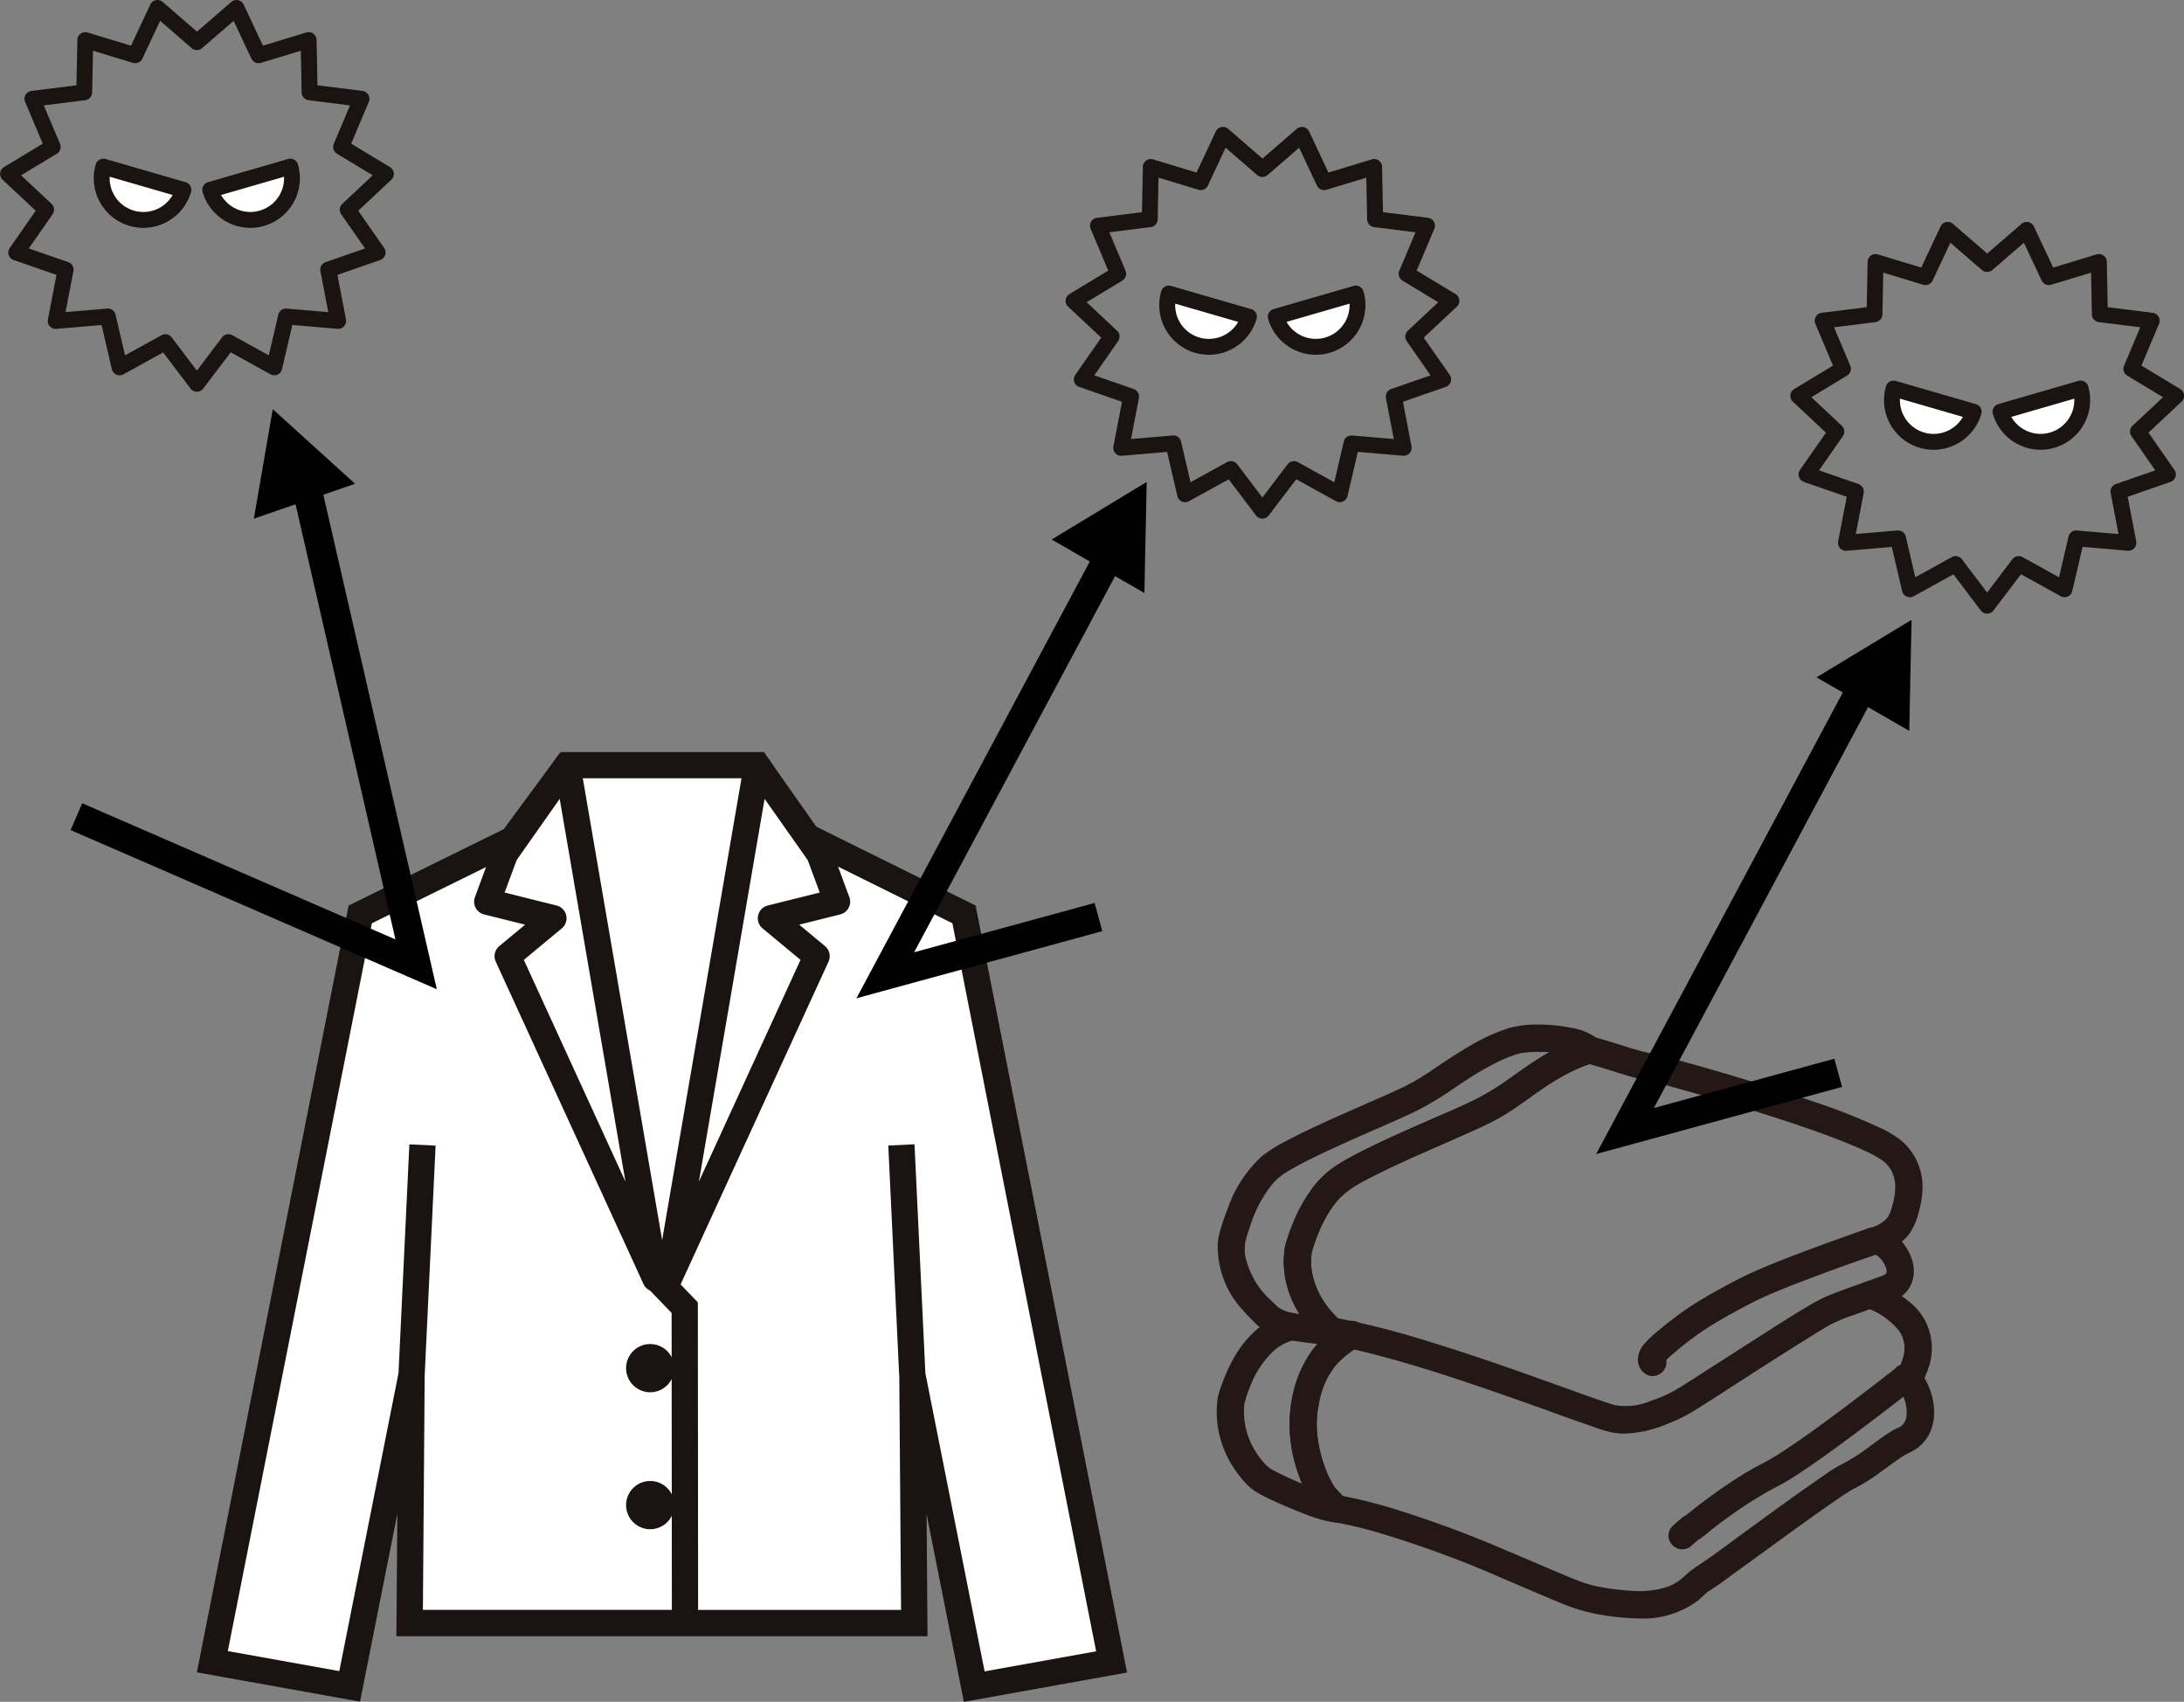 <svg xmlns="http://www.w3.org/2000/svg" width="224.379" height="174.815" viewBox="0 0 224.379 174.815">
  <rect x="0" y="0" width="224.379" height="174.815" fill="#808080" stroke="none"/>
  <g id="icon21" transform="translate(-227.848 -7678.964)">
    <g id="グループ_270" data-name="グループ 270" transform="translate(-470.872 7692.354)">
      <path id="パス_453" data-name="パス 453" d="M813.689,157.986,798.526,81.2l-16.383-8.111-4.876-7.218H757.756L752.135,73.5,736.5,81.2,721.3,157.962l14.109,2.53,6.358-32-.194,25.491H793.42l-.192-25.44,6.351,31.971Z" transform="translate(-0.768 -0.652)" fill="#fff"/>
      <path id="パス_454" data-name="パス 454" d="M784.35,156.535a2.476,2.476,0,1,1,2.477,2.475A2.477,2.477,0,0,1,784.35,156.535Z" transform="translate(-21.306 -29.382)" fill="#1a1311"/>
      <path id="パス_455" data-name="パス 455" d="M784.35,177.4a2.476,2.476,0,1,1,2.477,2.476A2.476,2.476,0,0,1,784.35,177.4Z" transform="translate(-21.306 -36.18)" fill="#1a1311"/>
      <path id="パス_456" data-name="パス 456" d="M814.51,158.419,799.081,80.283l-.129-.652-16.66-8.247-5.078-7.516H756.306l-5.83,7.916-15.942,7.846L718.946,158.4l16.763,3.006,3.836-19.307-.1,12.589H794.01l-.094-12.539,3.83,19.282Zm-20.719-30.748-1.117-23.514-2.694.127,1.123,23.651h.008l.182,24.05H770.442l-.027-31.592-3.32-3.45-1.943,1.87,2.568,2.667.026,30.5H742.168l.183-24.089,1.121-23.6-2.694-.128-1.117,23.509-6.081,30.6-11.455-2.055,14.8-74.766,15.336-7.548,5.411-7.348h18.113l4.675,6.92,16.106,7.974,14.769,74.791L799.876,158.3Z" fill="#1a1311"/>
      <g id="グループ_268" data-name="グループ 268" transform="translate(747.431 63.878)">
        <path id="パス_457" data-name="パス 457" d="M771.413,65.883l9.058,52.721L765.294,85.493l4.7-3.9-6.8-1.7,1.813-4.91Z" transform="translate(-761.846 -64.534)" fill="#fff"/>
        <path id="パス_458" data-name="パス 458" d="M779.819,119.3a1.349,1.349,0,0,1-1.226-.787L763.416,85.4a1.349,1.349,0,0,1,.365-1.6l2.649-2.2-4.215-1.053a1.35,1.35,0,0,1-.938-1.776l1.814-4.91a1.312,1.312,0,0,1,.162-.309l6.405-9.1A1.348,1.348,0,0,1,772.09,65l9.058,52.721a1.35,1.35,0,0,1-1.329,1.577ZM766.3,85.218,776.741,108l-6.756-39.323-4.424,6.288L764.328,78.3l5.339,1.334a1.349,1.349,0,0,1,.534,2.346Z" transform="translate(-761.194 -63.883)" fill="#1a1311"/>
      </g>
      <g id="グループ_269" data-name="グループ 269" transform="translate(766.09 63.878)">
        <path id="パス_459" data-name="パス 459" d="M799.927,65.883,790.869,118.6l15.177-33.111-4.7-3.9,6.8-1.7-1.813-4.91Z" transform="translate(-789.521 -64.534)" fill="#fff"/>
        <path id="パス_460" data-name="パス 460" d="M790.217,119.3a1.35,1.35,0,0,1-1.329-1.577L797.947,65a1.348,1.348,0,0,1,2.431-.547l6.405,9.1a1.338,1.338,0,0,1,.162.309l1.813,4.91a1.348,1.348,0,0,1-.938,1.776l-4.214,1.053,2.648,2.2a1.348,1.348,0,0,1,.365,1.6l-15.177,33.111A1.348,1.348,0,0,1,790.217,119.3Zm9.834-50.623L793.3,108l10.442-22.782-3.9-3.238a1.349,1.349,0,0,1,.534-2.346l5.339-1.334-1.232-3.335Z" transform="translate(-788.869 -63.883)" fill="#1a1311"/>
      </g>
    </g>
    <g id="グループ_277" data-name="グループ 277" transform="translate(-599.385 4254.532)">
      <g id="グループ_271" data-name="グループ 271" transform="translate(952.241 3559.298)">
        <path id="パス_461" data-name="パス 461" d="M964.464,3708.1a9.031,9.031,0,0,0-1.642.653,7.265,7.265,0,0,0-1.317.954,10.076,10.076,0,0,0-1.9,2.389,17.025,17.025,0,0,0-1.568,3.74c-.042.14,0,.033.047-.054.073-.136-.042.062-.056.1a.625.625,0,0,0-.037.165c-.013.1-.026.2-.036.3q-.032.313-.043.627a9.312,9.312,0,0,0,.194,2.2,9.735,9.735,0,0,0,1.523,3.517,10.524,10.524,0,0,0,1.007,1.251,3.956,3.956,0,0,0,.74.65,16.939,16.939,0,0,0,2.058,1.051c.963.441,1.941.853,2.932,1.226a12.8,12.8,0,0,0,2.38.728,3.028,3.028,0,0,0,.46.049.433.433,0,0,0,.3-.731c-.2-.184-.391-.378-.579-.575q-.253-.266-.5-.542c-.066-.075-.13-.15-.195-.226s.059.083,0,0l-.05-.069A8.078,8.078,0,0,1,967.4,3724a14.48,14.48,0,0,1-1.157-5.412,13.837,13.837,0,0,1,.107-1.685c0-.042.011-.085.016-.127-.021.182.008-.053.016-.106q.041-.263.094-.524a11.116,11.116,0,0,1,1.077-3.065,7.713,7.713,0,0,1,1.341-1.841,7.821,7.821,0,0,1,2.213-1.469.433.433,0,0,0,.154-.586.437.437,0,0,0-.586-.154,8.784,8.784,0,0,0-2.161,1.387,8.215,8.215,0,0,0-1.411,1.729,11.458,11.458,0,0,0-1.38,3.438,14.219,14.219,0,0,0,.653,8.145,10.763,10.763,0,0,0,.989,2.086,9.159,9.159,0,0,0,1.536,1.71l.3-.731c-.065,0-.129-.01-.194-.012s.1.019-.011,0l-.136-.024c-.194-.037-.386-.086-.576-.139-.483-.135-.957-.3-1.427-.47-1.095-.4-2.109-.828-3.162-1.315-.436-.2-.869-.41-1.293-.634-.16-.085-.319-.171-.474-.264-.057-.034-.114-.069-.169-.105l-.066-.045c-.066-.044-.049-.052,0,.007-.136-.152-.3-.283-.443-.432q-.293-.309-.557-.643a9.643,9.643,0,0,1-1-1.574,8.682,8.682,0,0,1-.851-5.093l-.125.3a2.1,2.1,0,0,0,.294-.789q.108-.343.231-.681.075-.205.155-.408.043-.109.088-.218l.043-.1-.006.015.03-.07a10.651,10.651,0,0,1,2.588-3.81,6.082,6.082,0,0,1,1.129-.8,7.73,7.73,0,0,1,1.415-.555c.522-.17.3-1-.228-.826Z" transform="translate(-956.938 -3707.112)" fill="#231815"/>
        <path id="パス_462" data-name="パス 462" d="M964.514,3723.931H964.5a3.857,3.857,0,0,1-.61-.062,13.141,13.141,0,0,1-2.5-.751l-.068-.025c-.963-.362-1.971-.783-2.995-1.252l-.116-.053a16.742,16.742,0,0,1-2.059-1.061,4.853,4.853,0,0,1-.925-.8,11.549,11.549,0,0,1-1.1-1.366,10.749,10.749,0,0,1-1.674-3.871,10.278,10.278,0,0,1-.213-2.432c.008-.229.024-.463.047-.694.011-.11.025-.22.039-.33a1.667,1.667,0,0,1,.061-.294c.005-.022.012-.044.019-.067a17.79,17.79,0,0,1,1.661-3.951,11.038,11.038,0,0,1,2.085-2.618,8.215,8.215,0,0,1,1.494-1.081,9.72,9.72,0,0,1,1.788-.72l.026-.008h0a1.357,1.357,0,0,1,1.725.886,1.4,1.4,0,0,1-.9,1.789l-.12.039a6.2,6.2,0,0,0-1.126.443,5.111,5.111,0,0,0-.953.675,9.552,9.552,0,0,0-2.343,3.471l-.059.14c-.028.069-.056.137-.083.205q-.075.192-.146.385c-.077.212-.151.428-.218.642-.013.042-.025.092-.037.144a3.829,3.829,0,0,1-.123.426,7.686,7.686,0,0,0,.783,4.274,8.636,8.636,0,0,0,.9,1.41c.16.2.329.4.5.578.05.053.105.1.16.153s.13.12.2.189c.036.023.072.045.108.066.152.091.31.176.431.24.356.188.741.377,1.247.612.55.254,1.071.484,1.584.7-.081-.2-.155-.393-.225-.579a15.116,15.116,0,0,1-.689-8.705,12.364,12.364,0,0,1,1.5-3.729,9.169,9.169,0,0,1,1.58-1.933,9.8,9.8,0,0,1,2.391-1.544,1.4,1.4,0,0,1,1.978,1.661,1.351,1.351,0,0,1-.693.825,6.9,6.9,0,0,0-1.951,1.282,6.718,6.718,0,0,0-1.172,1.615,10.087,10.087,0,0,0-.981,2.8c-.033.164-.062.325-.086.479l-.012.088c0,.021-.006.042-.009.062l-.005.043a12.988,12.988,0,0,0-.1,1.568,13.53,13.53,0,0,0,1.082,5.045,7.322,7.322,0,0,0,.692,1.329l.017.023c.052.061.1.123.158.184.155.176.313.348.469.512s.345.358.532.529a1.366,1.366,0,0,1,.342,1.52A1.393,1.393,0,0,1,964.514,3723.931Z" transform="translate(-952.241 -3702.422)" fill="#231815"/>
      </g>
      <g id="グループ_272" data-name="グループ 272" transform="translate(959.718 3556.048)">
        <path id="パス_463" data-name="パス 463" d="M1006.782,3693.252a10.115,10.115,0,0,0-4.409,4.979,13.116,13.116,0,0,0-.619,7.034,16.515,16.515,0,0,0,1.087,3.483,6.957,6.957,0,0,0,1.219,2.031q.4.429.811.851a1.34,1.34,0,0,0,.262.245,2.989,2.989,0,0,0,.852.183c1.162.228,2.313.511,3.454.828a112.34,112.34,0,0,1,13.607,4.983c1.767.747,3.526,1.516,5.3,2.247a18.613,18.613,0,0,0,3.634,1.2c3.188.6,7.136,1.068,9.875-1.09.29-.228.556-.481.827-.731.054-.05.109-.1.164-.148.039-.033.226-.177.1-.089.093-.067.189-.125.286-.185.821-.507,1.6-1.1,2.378-1.667,2.776-2,5.531-4.032,8.319-6.017,1.1-.784,2.2-1.572,3.34-2.3a8.305,8.305,0,0,1,.895-.528,16.927,16.927,0,0,0,2.471-1.545c.854-.609,1.686-1.258,2.577-1.812.323-.2.674-.334,1-.525a3.088,3.088,0,0,0,1.012-.964c1-1.513.59-3.752-.33-5.2a2.606,2.606,0,0,0-.76-.865c-.438-.257-.965.274-.573.666a.678.678,0,0,0,.908-.059,2.961,2.961,0,0,0,.728-1.3,5.112,5.112,0,0,0-1.591-5.948,11.919,11.919,0,0,0-3.2-1.835c-.5-.22-.937.518-.433.74a8.636,8.636,0,0,1,4.065,2.873,4.209,4.209,0,0,1,.438,3.628,4.422,4.422,0,0,1-.409,1,1.058,1.058,0,0,1-.113.159c-.054.06-.056.044-.047.052-.011-.01.067,0,.039-.008a.339.339,0,0,1,.339.387l-.125.3,0,0-.3.125c-.085.007-.107-.043-.176-.046a.339.339,0,0,1,.039.025c0-.007-.052-.047.014.019.026.026.052.051.077.078a2.736,2.736,0,0,1,.292.372,4.615,4.615,0,0,1,.473.922,4.94,4.94,0,0,1,.33,2.283,2.442,2.442,0,0,1-.976,1.769c-.289.2-.624.31-.927.485-.325.187-.635.4-.942.613a33.449,33.449,0,0,1-4.352,2.89,15.93,15.93,0,0,0-1.983,1.261c-2.41,1.651-4.766,3.381-7.129,5.1-1.864,1.355-3.7,2.768-5.625,4.038a9.5,9.5,0,0,0-1.21.956c-.125.115-.251.227-.382.334l-.1.079c-.081.065.01-.006-.04.031-.081.061-.163.12-.246.177a5.94,5.94,0,0,1-1.146.6,10.324,10.324,0,0,1-4.146.519,24.383,24.383,0,0,1-3.332-.4,11.839,11.839,0,0,1-1.687-.409c-1.152-.391-2.273-.878-3.392-1.352-1.646-.7-3.287-1.406-4.936-2.1a113.065,113.065,0,0,0-11.942-4.385c-1-.291-2-.558-3.016-.789q-.717-.164-1.44-.3a1.447,1.447,0,0,0-.333-.062c-.235.019.077-.07.01.068,0,0-.026-.026-.031-.031-.088-.1-.186-.191-.278-.287q-.361-.376-.718-.756c-.065-.07-.134-.137-.193-.212.074.094-.049-.081-.062-.1q-.082-.126-.158-.255a12.569,12.569,0,0,1-1.072-2.426,14.683,14.683,0,0,1-.716-3.245,11.024,11.024,0,0,1,.2-3.236,9.221,9.221,0,0,1,2.144-4.69,12,12,0,0,1,2.46-1.958c.468-.29.038-1.032-.433-.74Z" transform="translate(-1000.557 -3688.146)" fill="#231815"/>
        <path id="パス_464" data-name="パス 464" d="M1031.78,3718.1a25.449,25.449,0,0,1-4.679-.52,19.53,19.53,0,0,1-3.824-1.252c-1.133-.467-2.276-.956-3.382-1.429q-.962-.412-1.926-.821a110.039,110.039,0,0,0-13.488-4.941c-1.217-.338-2.323-.6-3.381-.811-.058-.011-.122-.018-.188-.026a2.475,2.475,0,0,1-.961-.267,1.811,1.811,0,0,1-.44-.372l-.037-.04q-.414-.428-.822-.863a7.845,7.845,0,0,1-1.4-2.307,17.513,17.513,0,0,1-1.15-3.688,14.081,14.081,0,0,1,.663-7.556,10.947,10.947,0,0,1,4.807-5.466h0a1.349,1.349,0,0,1,1.363-.053,1.443,1.443,0,0,1,.755,1.225,1.373,1.373,0,0,1-.661,1.219,11,11,0,0,0-2.263,1.8,8.166,8.166,0,0,0-1.9,4.216,9.974,9.974,0,0,0-.184,2.955,13.745,13.745,0,0,0,.67,3.029,11.576,11.576,0,0,0,.987,2.239c.044.073.088.147.135.219l.006.009c.015.022.03.044.043.066l.043.045.058.062c.234.251.471.5.708.746h0l.074.019.043.011c.468.089.964.193,1.469.308.981.224,1.985.487,3.073.8a115.363,115.363,0,0,1,12.045,4.421c1.039.435,2.091.884,3.109,1.318q.915.391,1.832.78l.316.134c.983.418,2,.85,3.009,1.193a10.9,10.9,0,0,0,1.55.373,23.361,23.361,0,0,0,3.2.386,9.247,9.247,0,0,0,3.756-.456,4.967,4.967,0,0,0,.946-.5c.072-.049.141-.1.211-.151l.005,0,.009-.007.089-.072c.1-.083.209-.178.343-.3a10.49,10.49,0,0,1,1.331-1.051c1.377-.908,2.74-1.915,4.058-2.888q.765-.565,1.531-1.125l.918-.667c2.028-1.476,4.124-3,6.233-4.446.117-.08.234-.162.352-.244a13.05,13.05,0,0,1,1.756-1.089,20.284,20.284,0,0,0,3.066-1.981c.375-.275.764-.559,1.155-.832.314-.219.651-.45,1.012-.658.162-.093.322-.169.464-.235a3,3,0,0,0,.4-.209,1.485,1.485,0,0,0,.56-1.078,3.985,3.985,0,0,0-.274-1.83,3.623,3.623,0,0,0-.373-.727,1.9,1.9,0,0,0-.139-.186,1.473,1.473,0,0,1-.281-.22,1.357,1.357,0,0,1-.133-1.828,1.439,1.439,0,0,1,.589-.451,4.851,4.851,0,0,0,.216-.6,3.218,3.218,0,0,0-.323-2.813,7.707,7.707,0,0,0-3.643-2.514,1.31,1.31,0,0,1-.684-1.766,1.447,1.447,0,0,1,1.9-.752,12.734,12.734,0,0,1,3.456,2,6.078,6.078,0,0,1,1.86,7,7.007,7.007,0,0,1-.334.82c1.008,1.662,1.508,4.258.256,6.155a4.08,4.08,0,0,1-1.332,1.266c-.183.108-.36.194-.531.277a4.957,4.957,0,0,0-.447.235c-.6.376-1.178.8-1.785,1.24-.247.181-.493.361-.742.538a17.827,17.827,0,0,1-2.615,1.63,7.083,7.083,0,0,0-.744.44l-.044.029c-1.068.688-2.13,1.445-3.157,2.176l-.146.1c-1.708,1.215-3.433,2.47-5.1,3.684q-1.6,1.167-3.212,2.329c-.182.131-.363.264-.545.4-.6.443-1.229.9-1.89,1.309l-.024.015c-.05.031-.1.061-.149.094l-.046.037-.053.042c-.039.035-.087.078-.134.122l-.119.11c-.24.222-.488.452-.765.67A9.382,9.382,0,0,1,1031.78,3718.1Zm-29.184-28.709h0Z" transform="translate(-995.859 -3683.462)" fill="#231815"/>
      </g>
      <g id="グループ_273" data-name="グループ 273" transform="translate(998.645 3564.609)">
        <path id="パス_465" data-name="パス 465" d="M1251.642,3739.188q-.914.721-1.836,1.431l-.053.041-.1.077-.237.183-.468.36q-.518.4-1.038.793-1.145.871-2.3,1.731c-1.567,1.167-3.146,2.32-4.763,3.417-.641.434-1.288.862-1.952,1.259-.812.485-1.669.889-2.484,1.37-1.254.739-2.464,1.551-3.644,2.4q-.816.589-1.611,1.207c-.418.325-.841.685-1.233.968-.035.025-.077.047-.109.075l-.034.02s.1-.04.089-.038c-.114.032.282.021.317.044l.154.154a1.058,1.058,0,0,1,.057.2.438.438,0,0,0-.315-.415.478.478,0,0,0-.453.134c-.3.246-.583.516-.872.775-.412.369.2.973.606.606.236-.212.472-.424.71-.634.044-.039.09-.078.134-.117.023-.021.074-.044,0,0s-.026.166-.35.063l-.189-.11h0l-.11-.189c-.066-.237-.014-.041,0,.011a.441.441,0,0,0,.3.3.513.513,0,0,0,.419-.091,15.316,15.316,0,0,0,1.233-.959c1.1-.862,2.229-1.677,3.389-2.449a39.65,39.65,0,0,1,3.676-2.168c.613-.319,1.2-.69,1.778-1.066,1.63-1.06,3.208-2.2,4.773-3.355s3.11-2.322,4.647-3.505q.833-.641,1.663-1.288c.258-.2.533-.393.779-.609.011-.01.023-.018.034-.027a.431.431,0,0,0,0-.606.439.439,0,0,0-.606,0Z" transform="translate(-1227.646 -3738.097)" fill="#231815"/>
        <path id="パス_466" data-name="パス 466" d="M1224.379,3752.384a1.4,1.4,0,0,1-.437-.071,1.442,1.442,0,0,1-.965-1.065,1.339,1.339,0,0,1,.433-1.281l.25-.227c.208-.19.423-.386.654-.575a1.746,1.746,0,0,1,.378-.24c.211-.154.442-.339.685-.535.161-.13.324-.261.486-.386.551-.428,1.1-.841,1.638-1.228,1.319-.952,2.535-1.754,3.72-2.452.414-.244.835-.467,1.242-.684.432-.229.839-.446,1.237-.684.692-.413,1.351-.853,1.905-1.229,1.7-1.151,3.342-2.36,4.728-3.393.729-.543,1.479-1.107,2.29-1.724q.519-.394,1.035-.791l.829-.638,0,0h0l.005,0,.017-.014q.918-.709,1.829-1.425h0a1.411,1.411,0,0,1,1.9.076,1.443,1.443,0,0,1,.407,1.093,1.321,1.321,0,0,1-.492.964l-.013.01c-.188.164-.379.308-.565.448-.081.061-.161.121-.24.183q-.832.649-1.668,1.291c-1.694,1.3-3.219,2.455-4.664,3.518-1.426,1.05-3.093,2.265-4.82,3.387-.548.355-1.188.764-1.859,1.113a38.957,38.957,0,0,0-3.586,2.115c-1.164.774-2.283,1.583-3.327,2.4-.12.094-.238.192-.357.292a9.044,9.044,0,0,1-.958.725c-.031.02-.062.038-.093.055l-.05.036c-.159.141-.317.282-.474.423l-.169.152A1.394,1.394,0,0,1,1224.379,3752.384Zm23.167-17.12h0Zm-.6-.763h0Z" transform="translate(-1222.948 -3733.409)" fill="#231815"/>
      </g>
      <g id="グループ_274" data-name="グループ 274" transform="translate(952.325 3529.688)">
        <path id="パス_467" data-name="パス 467" d="M966.129,3557.664a14.607,14.607,0,0,1,.469-1.489,16.2,16.2,0,0,1,1.473-3.074,8.413,8.413,0,0,1,2.495-2.665,28.812,28.812,0,0,1,2.844-1.575c2.417-1.207,4.9-2.28,7.374-3.366,1.1-.481,2.192-.961,3.277-1.463a21.819,21.819,0,0,0,2.4-1.248c2.695-1.681,5.1-3.855,8.107-5a9.6,9.6,0,0,1,1.206-.383.432.432,0,0,0,.189-.716,4.969,4.969,0,0,0-2.317-1,15.4,15.4,0,0,0-3.2-.329,9.833,9.833,0,0,0-2.809.315,17.976,17.976,0,0,0-3.707,1.681c-1.155.658-2.261,1.4-3.365,2.134-.881.589-1.759,1.2-2.693,1.7-1.455.787-3,1.423-4.51,2.088-2,.878-4,1.748-5.969,2.683-.892.423-1.779.859-2.648,1.329a13.653,13.653,0,0,0-2.124,1.336,12.014,12.014,0,0,0-3.231,4.942q-.419,1.036-.733,2.111a5.77,5.77,0,0,0-.253,1.29,8.762,8.762,0,0,0,2.479,6.258c.3.342.618.67.944.987a6.062,6.062,0,0,0,1.122.931,5.769,5.769,0,0,0,1.84.659c.706.134,1.427.223,2.139.317a17.306,17.306,0,0,0,2.21.164.433.433,0,0,0,.3-.732,9.811,9.811,0,0,1-3.3-5.625,8.227,8.227,0,0,1-.01-2.379.43.43,0,0,0-.429-.428.44.44,0,0,0-.429.428,8.812,8.812,0,0,0,.486,4.265,10.682,10.682,0,0,0,1.853,3.1,13.441,13.441,0,0,0,1.219,1.248l.3-.732a16.956,16.956,0,0,1-2.21-.164c-.658-.088-1.325-.169-1.976-.3a4.853,4.853,0,0,1-1.71-.646,6.284,6.284,0,0,1-.933-.833,9.491,9.491,0,0,1-3-5.146,5.625,5.625,0,0,1-.012-1.78c-.016.09,0,.011.009-.017.016-.059.03-.119.046-.179.144-.546.315-1.085.5-1.617a14.117,14.117,0,0,1,2.591-4.768,7.6,7.6,0,0,1,1.917-1.491c.769-.452,1.564-.861,2.364-1.256,1.9-.936,3.832-1.791,5.767-2.642,1.667-.734,3.348-1.446,4.987-2.241a47.676,47.676,0,0,0,4.979-3.088,30.455,30.455,0,0,1,3.464-1.984,15.245,15.245,0,0,1,1.83-.74,5.011,5.011,0,0,1,.539-.141c.19-.039.429-.077.562-.093a14.815,14.815,0,0,1,3.01-.018,9.991,9.991,0,0,1,2.731.577c.018.007.135.056.073.029.043.019.087.039.129.059.075.036.15.074.223.115s.143.086.212.133c.031.021.079.06.02.013q.049.04.1.083l.189-.716a15.862,15.862,0,0,0-4.71,2.182c-1.35.853-2.623,1.817-3.942,2.715a19.933,19.933,0,0,1-2.634,1.517c-1.018.487-2.05.942-3.082,1.4-2.51,1.107-5.033,2.189-7.5,3.386-1.044.506-2.084,1.03-3.079,1.628a9.813,9.813,0,0,0-1.359.955,9.253,9.253,0,0,0-1.382,1.527,15.326,15.326,0,0,0-1.814,3.343,17.533,17.533,0,0,0-.719,2.1c-.009.035-.019.07-.027.105C965.171,3557.971,966,3558.2,966.129,3557.664Z" transform="translate(-957.428 -3534.388)" fill="#231815"/>
        <path id="パス_468" data-name="パス 468" d="M964.453,3562.557h0a18.194,18.194,0,0,1-2.335-.172l-.246-.032c-.637-.083-1.295-.17-1.947-.293a6.7,6.7,0,0,1-2.151-.776,6.779,6.779,0,0,1-1.281-1.047l-.026-.025c-.372-.361-.7-.7-1-1.043a9.651,9.651,0,0,1-2.718-6.964,6.754,6.754,0,0,1,.29-1.5c.218-.744.475-1.485.764-2.2a12.947,12.947,0,0,1,3.52-5.333,14.461,14.461,0,0,1,2.273-1.436c.769-.416,1.6-.833,2.694-1.352,1.763-.836,3.572-1.631,5.322-2.4l.672-.3.838-.366c1.2-.523,2.449-1.064,3.6-1.687.779-.421,1.548-.938,2.292-1.437l.323-.217c1.038-.695,2.215-1.481,3.425-2.171a19.019,19.019,0,0,1,3.911-1.768,10.751,10.751,0,0,1,3.089-.355,16.352,16.352,0,0,1,3.4.351,5.837,5.837,0,0,1,2.765,1.228,1.4,1.4,0,0,1-.621,2.382,8.519,8.519,0,0,0-1.084.346,24.406,24.406,0,0,0-5.336,3.146c-.839.594-1.706,1.207-2.6,1.766a22.594,22.594,0,0,1-2.51,1.306c-1.023.474-2.069.933-3.08,1.377l-.959.421c-2.179.956-4.432,1.944-6.586,3.019a28.167,28.167,0,0,0-2.749,1.521,7.377,7.377,0,0,0-2.2,2.364,15.192,15.192,0,0,0-1.384,2.892c-.143.393-.3.855-.423,1.325a7.13,7.13,0,0,0,.025,1.942,8.8,8.8,0,0,0,2.992,5.062,1.364,1.364,0,0,1,.345,1.515A1.4,1.4,0,0,1,964.453,3562.557Zm-8.894-10.451a4.783,4.783,0,0,0,.028,1.385,8.464,8.464,0,0,0,2.719,4.6l.149.149a4.292,4.292,0,0,0,.63.561,3.881,3.881,0,0,0,1.37.508c.229.045.464.085.7.122a11.094,11.094,0,0,1-.989-1.975,9.786,9.786,0,0,1-.545-4.708,1.432,1.432,0,0,1,.039-.247c.01-.041.021-.082.032-.124a18.379,18.379,0,0,1,.758-2.22,16.232,16.232,0,0,1,1.932-3.554,10.185,10.185,0,0,1,1.529-1.685,10.522,10.522,0,0,1,1.492-1.051c1.05-.632,2.138-1.176,3.156-1.67,2.048-.993,4.159-1.92,6.2-2.815l1.333-.586.04-.018c1-.439,2.024-.893,3.015-1.366a18.923,18.923,0,0,0,2.506-1.444c.484-.33.974-.677,1.448-1.013.813-.576,1.654-1.172,2.522-1.721.361-.228.754-.469,1.174-.709a13.584,13.584,0,0,0-2.518.04c-.1.011-.312.045-.476.079a4.108,4.108,0,0,0-.435.113,14.24,14.24,0,0,0-1.713.694,29.1,29.1,0,0,0-3.353,1.922c-.411.266-.828.546-1.232.817a32.28,32.28,0,0,1-3.852,2.33c-1.306.634-2.651,1.221-3.952,1.789l-1.068.468c-1.783.785-3.8,1.674-5.729,2.624-.645.319-1.49.746-2.3,1.222a6.642,6.642,0,0,0-1.686,1.3,12.9,12.9,0,0,0-2.4,4.441c-.191.544-.348,1.049-.479,1.544l-.018.07c-.01.038-.019.075-.029.113Z" transform="translate(-952.732 -3529.688)" fill="#231815"/>
      </g>
      <g id="グループ_275" data-name="グループ 275" transform="translate(959.113 3530.913)">
        <path id="パス_469" data-name="パス 469" d="M1057.6,3562.114h0l.114.842a4.423,4.423,0,0,0,3.588-3.485,8.888,8.888,0,0,0,.39-2.182,5.229,5.229,0,0,0-1.868-4.363,9.95,9.95,0,0,0-1.956-1.158,61.869,61.869,0,0,0-6.71-2.64c-2.664-.921-5.353-1.768-8.053-2.575-2.19-.654-4.388-1.287-6.6-1.864-.606-.158-1.213-.318-1.826-.445-1.38-.286-2.709-.743-4.054-1.158-.557-.172-1.116-.339-1.677-.5a1.288,1.288,0,0,0-.766-.049c-.256.068-.509.153-.758.242a17.188,17.188,0,0,0-2.731,1.274c-1.679.956-3.217,2.128-4.806,3.221a41.771,41.771,0,0,1-7.049,3.541c-2.9,1.272-5.833,2.509-8.606,4.038a10.382,10.382,0,0,0-3.236,2.541,15.189,15.189,0,0,0-2.2,3.94,12.283,12.283,0,0,0-.668,2.016,7.886,7.886,0,0,0,.087,3.058,9.246,9.246,0,0,0,.908,2.482,11.113,11.113,0,0,0,1.348,1.959q.321.378.674.729a1.831,1.831,0,0,0,.926.643c1.548.278,3.08.637,4.6,1.031,3.389.879,6.73,1.939,10.047,3.055,3.011,1.013,6,2.085,8.99,3.159,1.067.383,2.133.768,3.2,1.137a15.552,15.552,0,0,0,2.068.637,9.484,9.484,0,0,0,5.086-.824,15.983,15.983,0,0,0,2.618-1.283c1.76-1.095,3.5-2.232,5.24-3.352,2.207-1.417,4.413-2.836,6.644-4.216.725-.448,1.45-.9,2.2-1.312a21.93,21.93,0,0,1,3.167-1.276c.773-.28,1.548-.552,2.321-.833a6.708,6.708,0,0,0,1.7-.731c1.15-.845.986-2.369.356-3.488-.55-.977-1.6-2.006-2.817-1.8-.542.093-.312.918.228.826a1.337,1.337,0,0,0,.192,0,1.451,1.451,0,0,1,.328.091,2.244,2.244,0,0,1,.631.426,3.538,3.538,0,0,1,.949,1.445,1.76,1.76,0,0,1-.029,1.444,2.252,2.252,0,0,1-1.291.789c-1.483.551-2.983,1.054-4.459,1.623a14.97,14.97,0,0,0-2.2,1.028c-1.912,1.116-3.773,2.322-5.639,3.512-2.094,1.335-4.181,2.684-6.272,4.022-.616.394-1.231.792-1.854,1.174a14.839,14.839,0,0,1-2.953,1.349,7.436,7.436,0,0,1-4.282.469c-.71-.2-1.407-.445-2.1-.688-2.485-.867-4.955-1.778-7.438-2.653-3.193-1.126-6.4-2.216-9.638-3.2a82.432,82.432,0,0,0-9.289-2.371c-.035-.006-.276-.068-.17-.01a1.3,1.3,0,0,1-.213-.2q-.165-.155-.324-.317-.342-.348-.655-.722a9.991,9.991,0,0,1-1.241-1.888,8.361,8.361,0,0,1-.785-2.415,6.681,6.681,0,0,1-.021-2.31,13.134,13.134,0,0,1,.793-2.312,12.82,12.82,0,0,1,2.232-3.685,11.055,11.055,0,0,1,3.118-2.2c1.331-.709,2.7-1.35,4.068-1.976,2.693-1.229,5.432-2.358,8.109-3.621a21.736,21.736,0,0,0,3.111-1.794c1.536-1.061,3.026-2.19,4.647-3.123a16.034,16.034,0,0,1,2.661-1.254c.219-.077.44-.15.664-.212a1.467,1.467,0,0,1,.7.134c.553.159,1.1.327,1.652.5,1.246.388,2.477.8,3.755,1.063,1.549.323,3.078.773,4.6,1.2q3.721,1.045,7.407,2.211c2.553.808,5.1,1.653,7.6,2.608,1,.382,1.984.776,2.953,1.224a12.984,12.984,0,0,1,2.048,1.113c.034.024.193.145.1.069q.175.137.336.291a4.219,4.219,0,0,1,.782.987,4.466,4.466,0,0,1,.547,2.171,7.436,7.436,0,0,1-.3,2.073,5.154,5.154,0,0,1-.675,1.665,4.451,4.451,0,0,1-2.379,1.444c-.443.132-.385.892.114.842h0C1058.144,3562.917,1058.149,3562.059,1057.6,3562.114Z" transform="translate(-997.036 -3541.528)" fill="#231815"/>
        <path id="パス_470" data-name="パス 470" d="M1027.358,3577.617a6.681,6.681,0,0,1-1.269-.118,12.752,12.752,0,0,1-1.835-.544l-.365-.128c-.971-.334-1.95-.686-2.9-1.026l-.318-.114c-2.751-.989-5.87-2.109-8.972-3.153-4-1.347-7.083-2.283-9.981-3.036-1.727-.448-3.166-.771-4.529-1.015a2.485,2.485,0,0,1-1.354-.825l-.086-.086c-.255-.254-.5-.52-.729-.789a12.141,12.141,0,0,1-1.465-2.131,10.182,10.182,0,0,1-1-2.745,8.685,8.685,0,0,1-.087-3.445,12.918,12.918,0,0,1,.7-2.142l.015-.038a16.048,16.048,0,0,1,2.347-4.19,11.33,11.33,0,0,1,3.525-2.784c2.457-1.355,5.058-2.491,7.573-3.59l1.112-.487q.484-.213.97-.423a34.239,34.239,0,0,0,5.919-3.029c.421-.289.838-.584,1.254-.879,1.155-.817,2.349-1.662,3.621-2.386a18,18,0,0,1,2.887-1.345c.224-.08.521-.182.834-.265a2.233,2.233,0,0,1,1.279.052c.515.144,1.056.3,1.7.5q.411.127.82.257a32.047,32.047,0,0,0,3.145.878c.61.126,1.211.283,1.792.435l.083.021c1.955.51,4.063,1.105,6.633,1.874,3.017.9,5.665,1.748,8.092,2.588a62.379,62.379,0,0,1,6.815,2.684,10.883,10.883,0,0,1,2.144,1.278,6.186,6.186,0,0,1,2.229,5.161,9.863,9.863,0,0,1-.431,2.422,6.222,6.222,0,0,1-1,2.145,4.762,4.762,0,0,1-.678.691,5.71,5.71,0,0,1,.6.862c1.18,2.094.536,3.894-.626,4.748a5.743,5.743,0,0,1-1.6.745c-.115.039-.228.077-.338.117-.406.148-.814.293-1.221.438q-.551.2-1.1.394c-.2.073-.408.146-.613.218a15.959,15.959,0,0,0-2.415,1c-.675.372-1.353.791-2.008,1.2l-.147.091c-2.122,1.312-4.26,2.685-6.328,4.012l-.3.194q-.738.474-1.474.95c-1.233.8-2.507,1.619-3.778,2.409a16.84,16.84,0,0,1-2.777,1.362A12.2,12.2,0,0,1,1027.358,3577.617Zm-29.442-11.846a84.513,84.513,0,0,1,9.317,2.383c2.839.866,5.823,1.858,9.678,3.217q1.67.589,3.334,1.191c1.343.484,2.732.983,4.1,1.461l.2.071c.631.221,1.228.429,1.838.6a6.612,6.612,0,0,0,3.709-.452,13.732,13.732,0,0,0,2.76-1.258c.523-.32,1.053-.66,1.565-.988l.274-.175q1.328-.851,2.654-1.7,1.808-1.162,3.619-2.32l.73-.466c1.6-1.025,3.263-2.085,4.942-3.066a15.763,15.763,0,0,1,2.344-1.1c.872-.336,1.76-.653,2.62-.959.609-.217,1.238-.441,1.851-.668l.166-.061a1.646,1.646,0,0,0,.625-.31.906.906,0,0,0-.054-.643,2.567,2.567,0,0,0-.688-1.041,1.285,1.285,0,0,0-.352-.245l-.024-.008h-.06l-.051.007-.02,0h0a1.329,1.329,0,0,1-1.454-1.089q-.014-.069-.021-.138a1.387,1.387,0,0,1,.067-.7,1.314,1.314,0,0,1,.958-.825,3.425,3.425,0,0,0,1.836-1.077,4.3,4.3,0,0,0,.509-1.305l.013-.045a6.43,6.43,0,0,0,.264-1.8,3.479,3.479,0,0,0-.42-1.7,3.231,3.231,0,0,0-.6-.76c-.076-.072-.155-.14-.233-.2l-.047-.033-.049-.036a12.244,12.244,0,0,0-1.893-1.024c-1.043-.481-2.094-.893-2.893-1.2-2.141-.817-4.468-1.616-7.547-2.589-2.433-.769-4.915-1.51-7.377-2.2l-.612-.173c-1.285-.363-2.615-.739-3.923-1.012-1.149-.24-2.26-.589-3.335-.927l-.51-.16c-.632-.2-1.151-.353-1.632-.492-.068-.019-.136-.042-.2-.064l-.094-.031c-.139.042-.294.092-.476.156a15.059,15.059,0,0,0-2.5,1.179c-1.164.67-2.3,1.471-3.392,2.246-.395.28-.789.559-1.187.834a22.637,22.637,0,0,1-3.249,1.873c-1.539.726-3.117,1.416-4.644,2.084-1.143.5-2.326,1.017-3.476,1.542-1.291.589-2.671,1.234-4.015,1.95a10.251,10.251,0,0,0-2.856,1.991,11.729,11.729,0,0,0-2.055,3.407,12.192,12.192,0,0,0-.739,2.137,5.7,5.7,0,0,0,.029,1.952,7.372,7.372,0,0,0,.694,2.134,9,9,0,0,0,1.12,1.7c.189.227.391.449.6.663Q997.779,3565.641,997.916,3565.771Zm25.808-26.135h0Z" transform="translate(-992.333 -3536.831)" fill="#231815"/>
      </g>
      <g id="グループ_276" data-name="グループ 276" transform="translate(995.498 3550.524)">
        <path id="パス_471" data-name="パス 471" d="M1233.356,3656.92q-1.112.382-2.22.779-2.437.867-4.859,1.78c-1.635.621-3.269,1.254-4.864,1.974-.932.421-1.839.9-2.739,1.383-1.211.652-2.406,1.339-3.556,2.094a34.532,34.532,0,0,0-3.107,2.352,9.725,9.725,0,0,0-1.258,1.18,1.615,1.615,0,0,0-.49,1.08.85.85,0,0,0,.264.559c.4.385,1-.221.606-.606-.068-.066-.016,0-.01,0-.03.01-.015-.114,0,0-.008-.074,0,.095,0-.008s-.027.04,0-.019c.014-.028.019-.064.03-.094-.028.073,0,0,.019-.03s.048-.082.074-.122c.011-.017.074-.105.053-.078a7.505,7.505,0,0,1,1.149-1.112,32.3,32.3,0,0,1,2.984-2.282c1.1-.729,2.24-1.392,3.4-2.023.927-.505,1.862-1,2.822-1.445,1.473-.677,2.981-1.262,4.535-1.855q2.387-.911,4.8-1.765c.853-.3,1.714-.593,2.565-.9l.039-.013a.439.439,0,0,0,.3-.527.432.432,0,0,0-.527-.3Z" transform="translate(-1209.29 -3655.93)" fill="#231815"/>
        <path id="パス_472" data-name="パス 472" d="M1206.116,3666.5a1.378,1.378,0,0,1-.963-.4,1.828,1.828,0,0,1-.556-1.194,2.549,2.549,0,0,1,.715-1.767,10.5,10.5,0,0,1,1.381-1.3,36.1,36.1,0,0,1,3.195-2.417c1.058-.7,2.211-1.375,3.629-2.138,1.022-.551,1.889-1,2.8-1.413,1.664-.752,3.342-1.4,4.919-2,1.484-.563,3.08-1.148,4.878-1.788.655-.233,1.432-.508,2.229-.782h0a1.361,1.361,0,0,1,1.074.09,1.4,1.4,0,0,1-.213,2.574l-.019.006c-.492.179-.988.351-1.468.518-.369.128-.739.257-1.107.388-1.768.631-3.33,1.206-4.776,1.758-1.537.587-3.036,1.168-4.475,1.83-.885.407-1.745.86-2.763,1.415-1.3.711-2.36,1.34-3.325,1.979a31.146,31.146,0,0,0-2.894,2.214l-.064.054a8.277,8.277,0,0,0-.794.731,1.345,1.345,0,0,1-.023.555,1.444,1.444,0,0,1-1.005,1.031A1.381,1.381,0,0,1,1206.116,3666.5Zm22.858-13.358Zm-.316-.919h0Zm-.092-.091h0Z" transform="translate(-1204.593 -3651.236)" fill="#231815"/>
      </g>
    </g>
    <g id="グループ_287" data-name="グループ 287" transform="translate(131.652 7644.579)">
      <g id="グループ_279" data-name="グループ 279" transform="translate(96.196 34.385)">
        <g id="グループ_278" data-name="グループ 278" transform="translate(0 0)">
          <path id="パス_473" data-name="パス 473" d="M120.16,77.849h0a.3.3,0,0,1-.241-.12l-3.081-4.07-4.47,2.465a.3.3,0,0,1-.44-.2l-1.16-4.971-5.086.434a.3.3,0,0,1-.322-.358l.963-5.013L101.5,64.346a.3.3,0,0,1-.149-.458l2.919-4.189-3.726-3.49a.3.3,0,0,1,.05-.479l4.369-2.639-1.984-4.7a.3.3,0,0,1,.241-.417l5.065-.634.1-5.1a.3.3,0,0,1,.39-.283l4.885,1.482,2.167-4.622a.3.3,0,0,1,.471-.1l3.86,3.34,3.861-3.34a.3.3,0,0,1,.471.1l2.168,4.622,4.885-1.482a.3.3,0,0,1,.39.283l.1,5.1,5.065.634a.3.3,0,0,1,.241.417l-1.983,4.7,4.369,2.639a.3.3,0,0,1,.05.479l-3.725,3.49,2.918,4.189a.3.3,0,0,1-.149.458L134,66.019l.962,5.013a.3.3,0,0,1-.322.358l-5.086-.434-1.159,4.971a.3.3,0,0,1-.44.2l-4.47-2.465-3.082,4.07A.3.3,0,0,1,120.16,77.849Zm-3.239-4.883a.3.3,0,0,1,.241.12l3,3.961,3-3.961a.3.3,0,0,1,.387-.082l4.349,2.4,1.128-4.837a.3.3,0,0,1,.32-.232l4.949.422-.936-4.878a.3.3,0,0,1,.2-.342l4.692-1.628-2.839-4.076a.3.3,0,0,1,.041-.393l3.624-3.4-4.251-2.568a.3.3,0,0,1-.122-.376l1.929-4.576L131.7,47.9a.3.3,0,0,1-.265-.294l-.1-4.966-4.753,1.442a.3.3,0,0,1-.361-.161l-2.109-4.5-3.756,3.25a.3.3,0,0,1-.4,0l-3.756-3.25-2.109,4.5a.3.3,0,0,1-.361.161l-4.753-1.442-.1,4.966a.3.3,0,0,1-.264.294l-4.929.617,1.93,4.576a.3.3,0,0,1-.122.376l-4.252,2.568,3.625,3.4a.3.3,0,0,1,.041.393l-2.84,4.076,4.693,1.628a.3.3,0,0,1,.2.343l-.937,4.878,4.949-.422a.3.3,0,0,1,.32.232l1.129,4.837,4.349-2.4A.3.3,0,0,1,116.92,72.966Z" transform="translate(-99.933 -38.122)" fill="#1a1311"/>
          <path id="パス_474" data-name="パス 474" d="M116.422,74.626a.821.821,0,0,1-.65-.323l-2.813-3.716-4.081,2.25a.816.816,0,0,1-1.189-.529l-1.059-4.538-4.643.4a.816.816,0,0,1-.871-.967L102,62.622l-4.4-1.527a.816.816,0,0,1-.4-1.238l2.664-3.823-3.4-3.186a.816.816,0,0,1,.136-1.294l3.988-2.409-1.811-4.294a.816.816,0,0,1,.651-1.127l4.624-.578.092-4.659a.816.816,0,0,1,1.052-.765l4.46,1.353,1.979-4.219a.816.816,0,0,1,1.273-.271l3.524,3.049,3.524-3.049a.816.816,0,0,1,1.273.27l1.979,4.219,4.459-1.352a.816.816,0,0,1,1.053.765l.092,4.659,4.624.578a.816.816,0,0,1,.65,1.127l-1.81,4.293,3.988,2.409a.816.816,0,0,1,.136,1.294l-3.4,3.185,2.663,3.824a.816.816,0,0,1-.4,1.237l-4.4,1.527.878,4.577a.816.816,0,0,1-.87.967l-4.643-.4-1.058,4.538a.816.816,0,0,1-1.188.529l-4.081-2.25L117.072,74.3A.821.821,0,0,1,116.422,74.626Zm-3.239-5.911a.821.821,0,0,1,.65.323l2.589,3.42,2.589-3.419a.821.821,0,0,1,1.044-.222l3.756,2.071.974-4.176a.811.811,0,0,1,.87-.627l4.267.364-.808-4.211a.82.82,0,0,1,.534-.925l4.051-1.405-2.451-3.519a.82.82,0,0,1,.112-1.062l3.129-2.932-3.67-2.217a.82.82,0,0,1-.33-1.016l1.666-3.951-4.255-.532a.821.821,0,0,1-.715-.794L127.1,39.6,123,40.841a.82.82,0,0,1-.976-.434L120.2,36.524l-3.243,2.806a.82.82,0,0,1-1.068,0l-3.243-2.806-1.821,3.882a.821.821,0,0,1-.975.435l-4.1-1.245-.085,4.287a.82.82,0,0,1-.714.794l-4.255.532,1.667,3.951a.82.82,0,0,1-.33,1.016l-3.67,2.217,3.13,2.932a.821.821,0,0,1,.112,1.062l-2.452,3.519,4.052,1.405a.82.82,0,0,1,.534.925l-.809,4.211,4.266-.364a.809.809,0,0,1,.871.627l.974,4.176,3.755-2.071A.821.821,0,0,1,113.182,68.715Z" transform="translate(-96.196 -34.385)" fill="#1a1311"/>
        </g>
      </g>
      <g id="グループ_286" data-name="グループ 286" transform="translate(105.831 50.687)">
        <g id="グループ_282" data-name="グループ 282" transform="translate(0 0)">
          <g id="グループ_280" data-name="グループ 280" transform="translate(0.302 0.18)">
            <path id="パス_475" data-name="パス 475" d="M182.836,176.018a4.281,4.281,0,1,0,8.224,2.382Z" transform="translate(-182.152 -175.381)" fill="#fff"/>
            <path id="パス_476" data-name="パス 476" d="M183.221,177.376a4.8,4.8,0,0,1-4.612-6.131l.143-.493,9.211,2.667-.143.494a4.8,4.8,0,0,1-4.6,3.464Zm-3.735-5.342a3.768,3.768,0,0,0,7.17,2.076Z" transform="translate(-178.419 -170.751)" fill="#1a1311"/>
          </g>
          <g id="グループ_281" data-name="グループ 281">
            <path id="パス_477" data-name="パス 477" d="M184.757,179.594h0a4.587,4.587,0,0,1-4.4-5.86.3.3,0,0,1,.374-.206l8.224,2.382a.3.3,0,0,1,.206.374A4.6,4.6,0,0,1,184.757,179.594Zm-3.9-5.4a3.979,3.979,0,0,0,7.622,2.207Z" transform="translate(-179.657 -173.003)" fill="#1a1311"/>
            <path id="パス_478" data-name="パス 478" d="M181.018,176.371a5.1,5.1,0,0,1-4.9-6.516.817.817,0,0,1,1.011-.557l8.224,2.382a.816.816,0,0,1,.557,1.011A5.121,5.121,0,0,1,181.018,176.371Zm-3.464-5.252a3.464,3.464,0,0,0,6.469,1.873Z" transform="translate(-175.919 -169.265)" fill="#1a1311"/>
          </g>
        </g>
        <g id="グループ_285" data-name="グループ 285" transform="translate(11.154)">
          <g id="グループ_283" data-name="グループ 283" transform="translate(0.18 0.18)">
            <path id="パス_479" data-name="パス 479" d="M283.185,176.018a4.281,4.281,0,1,1-8.225,2.382Z" transform="translate(-274.323 -175.381)" fill="#fff"/>
            <path id="パス_480" data-name="パス 480" d="M274.444,177.374a4.805,4.805,0,0,1-4.609-3.462l-.143-.494,9.212-2.667.143.493a4.8,4.8,0,0,1-4.6,6.13ZM271,174.11a3.768,3.768,0,0,0,7.171-2.076Z" transform="translate(-269.692 -170.751)" fill="#1a1311"/>
          </g>
          <g id="グループ_284" data-name="グループ 284">
            <path id="パス_481" data-name="パス 481" d="M276.873,179.594a4.606,4.606,0,0,1-4.4-3.31.3.3,0,0,1,.206-.374l8.225-2.382a.3.3,0,0,1,.374.206,4.587,4.587,0,0,1-4.4,5.86Zm-3.726-3.191a3.979,3.979,0,0,0,7.623-2.207Z" transform="translate(-271.946 -173.002)" fill="#1a1311"/>
            <path id="パス_482" data-name="パス 482" d="M273.133,176.368a5.123,5.123,0,0,1-4.9-3.681.816.816,0,0,1,.557-1.011l8.225-2.382a.816.816,0,0,1,1.011.557,5.1,5.1,0,0,1-4.9,6.517Zm-3.006-3.378a3.465,3.465,0,0,0,6.469-1.873Z" transform="translate(-268.205 -169.262)" fill="#1a1311"/>
          </g>
        </g>
      </g>
    </g>
    <g id="グループ_288" data-name="グループ 288" transform="translate(241.12 7657.615)">
      <g id="グループ_279-2" data-name="グループ 279" transform="translate(96.196 34.385)">
        <g id="グループ_278-2" data-name="グループ 278" transform="translate(0 0)">
          <path id="パス_473-2" data-name="パス 473" d="M120.16,77.849h0a.3.3,0,0,1-.241-.12l-3.081-4.07-4.47,2.465a.3.3,0,0,1-.44-.2l-1.16-4.971-5.086.434a.3.3,0,0,1-.322-.358l.963-5.013L101.5,64.346a.3.3,0,0,1-.149-.458l2.919-4.189-3.726-3.49a.3.3,0,0,1,.05-.479l4.369-2.639-1.984-4.7a.3.3,0,0,1,.241-.417l5.065-.634.1-5.1a.3.3,0,0,1,.39-.283l4.885,1.482,2.167-4.622a.3.3,0,0,1,.471-.1l3.86,3.34,3.861-3.34a.3.3,0,0,1,.471.1l2.168,4.622,4.885-1.482a.3.3,0,0,1,.39.283l.1,5.1,5.065.634a.3.3,0,0,1,.241.417l-1.983,4.7,4.369,2.639a.3.3,0,0,1,.05.479l-3.725,3.49,2.918,4.189a.3.3,0,0,1-.149.458L134,66.019l.962,5.013a.3.3,0,0,1-.322.358l-5.086-.434-1.159,4.971a.3.3,0,0,1-.44.2l-4.47-2.465-3.082,4.07A.3.3,0,0,1,120.16,77.849Zm-3.239-4.883a.3.3,0,0,1,.241.12l3,3.961,3-3.961a.3.3,0,0,1,.387-.082l4.349,2.4,1.128-4.837a.3.3,0,0,1,.32-.232l4.949.422-.936-4.878a.3.3,0,0,1,.2-.342l4.692-1.628-2.839-4.076a.3.3,0,0,1,.041-.393l3.624-3.4-4.251-2.568a.3.3,0,0,1-.122-.376l1.929-4.576L131.7,47.9a.3.3,0,0,1-.265-.294l-.1-4.966-4.753,1.442a.3.3,0,0,1-.361-.161l-2.109-4.5-3.756,3.25a.3.3,0,0,1-.4,0l-3.756-3.25-2.109,4.5a.3.3,0,0,1-.361.161l-4.753-1.442-.1,4.966a.3.3,0,0,1-.264.294l-4.929.617,1.93,4.576a.3.3,0,0,1-.122.376l-4.252,2.568,3.625,3.4a.3.3,0,0,1,.041.393l-2.84,4.076,4.693,1.628a.3.3,0,0,1,.2.343l-.937,4.878,4.949-.422a.3.3,0,0,1,.32.232l1.129,4.837,4.349-2.4A.3.3,0,0,1,116.92,72.966Z" transform="translate(-99.933 -38.122)" fill="#1a1311"/>
          <path id="パス_474-2" data-name="パス 474" d="M116.422,74.626a.821.821,0,0,1-.65-.323l-2.813-3.716-4.081,2.25a.816.816,0,0,1-1.189-.529l-1.059-4.538-4.643.4a.816.816,0,0,1-.871-.967L102,62.622l-4.4-1.527a.816.816,0,0,1-.4-1.238l2.664-3.823-3.4-3.186a.816.816,0,0,1,.136-1.294l3.988-2.409-1.811-4.294a.816.816,0,0,1,.651-1.127l4.624-.578.092-4.659a.816.816,0,0,1,1.052-.765l4.46,1.353,1.979-4.219a.816.816,0,0,1,1.273-.271l3.524,3.049,3.524-3.049a.816.816,0,0,1,1.273.27l1.979,4.219,4.459-1.352a.816.816,0,0,1,1.053.765l.092,4.659,4.624.578a.816.816,0,0,1,.65,1.127l-1.81,4.293,3.988,2.409a.816.816,0,0,1,.136,1.294l-3.4,3.185,2.663,3.824a.816.816,0,0,1-.4,1.237l-4.4,1.527.878,4.577a.816.816,0,0,1-.87.967l-4.643-.4-1.058,4.538a.816.816,0,0,1-1.188.529l-4.081-2.25L117.072,74.3A.821.821,0,0,1,116.422,74.626Zm-3.239-5.911a.821.821,0,0,1,.65.323l2.589,3.42,2.589-3.419a.821.821,0,0,1,1.044-.222l3.756,2.071.974-4.176a.811.811,0,0,1,.87-.627l4.267.364-.808-4.211a.82.82,0,0,1,.534-.925l4.051-1.405-2.451-3.519a.82.82,0,0,1,.112-1.062l3.129-2.932-3.67-2.217a.82.82,0,0,1-.33-1.016l1.666-3.951-4.255-.532a.821.821,0,0,1-.715-.794L127.1,39.6,123,40.841a.82.82,0,0,1-.976-.434L120.2,36.524l-3.243,2.806a.82.82,0,0,1-1.068,0l-3.243-2.806-1.821,3.882a.821.821,0,0,1-.975.435l-4.1-1.245-.085,4.287a.82.82,0,0,1-.714.794l-4.255.532,1.667,3.951a.82.82,0,0,1-.33,1.016l-3.67,2.217,3.13,2.932a.821.821,0,0,1,.112,1.062l-2.452,3.519,4.052,1.405a.82.82,0,0,1,.534.925l-.809,4.211,4.266-.364a.809.809,0,0,1,.871.627l.974,4.176,3.755-2.071A.821.821,0,0,1,113.182,68.715Z" transform="translate(-96.196 -34.385)" fill="#1a1311"/>
        </g>
      </g>
      <g id="グループ_286-2" data-name="グループ 286" transform="translate(105.831 50.687)">
        <g id="グループ_282-2" data-name="グループ 282" transform="translate(0 0)">
          <g id="グループ_280-2" data-name="グループ 280" transform="translate(0.302 0.18)">
            <path id="パス_475-2" data-name="パス 475" d="M182.836,176.018a4.281,4.281,0,1,0,8.224,2.382Z" transform="translate(-182.152 -175.381)" fill="#fff"/>
            <path id="パス_476-2" data-name="パス 476" d="M183.221,177.376a4.8,4.8,0,0,1-4.612-6.131l.143-.493,9.211,2.667-.143.494a4.8,4.8,0,0,1-4.6,3.464Zm-3.735-5.342a3.768,3.768,0,0,0,7.17,2.076Z" transform="translate(-178.419 -170.751)" fill="#1a1311"/>
          </g>
          <g id="グループ_281-2" data-name="グループ 281">
            <path id="パス_477-2" data-name="パス 477" d="M184.757,179.594h0a4.587,4.587,0,0,1-4.4-5.86.3.3,0,0,1,.374-.206l8.224,2.382a.3.3,0,0,1,.206.374A4.6,4.6,0,0,1,184.757,179.594Zm-3.9-5.4a3.979,3.979,0,0,0,7.622,2.207Z" transform="translate(-179.657 -173.003)" fill="#1a1311"/>
            <path id="パス_478-2" data-name="パス 478" d="M181.018,176.371a5.1,5.1,0,0,1-4.9-6.516.817.817,0,0,1,1.011-.557l8.224,2.382a.816.816,0,0,1,.557,1.011A5.121,5.121,0,0,1,181.018,176.371Zm-3.464-5.252a3.464,3.464,0,0,0,6.469,1.873Z" transform="translate(-175.919 -169.265)" fill="#1a1311"/>
          </g>
        </g>
        <g id="グループ_285-2" data-name="グループ 285" transform="translate(11.154)">
          <g id="グループ_283-2" data-name="グループ 283" transform="translate(0.18 0.18)">
            <path id="パス_479-2" data-name="パス 479" d="M283.185,176.018a4.281,4.281,0,1,1-8.225,2.382Z" transform="translate(-274.323 -175.381)" fill="#fff"/>
            <path id="パス_480-2" data-name="パス 480" d="M274.444,177.374a4.805,4.805,0,0,1-4.609-3.462l-.143-.494,9.212-2.667.143.493a4.8,4.8,0,0,1-4.6,6.13ZM271,174.11a3.768,3.768,0,0,0,7.171-2.076Z" transform="translate(-269.692 -170.751)" fill="#1a1311"/>
          </g>
          <g id="グループ_284-2" data-name="グループ 284">
            <path id="パス_481-2" data-name="パス 481" d="M276.873,179.594a4.606,4.606,0,0,1-4.4-3.31.3.3,0,0,1,.206-.374l8.225-2.382a.3.3,0,0,1,.374.206,4.587,4.587,0,0,1-4.4,5.86Zm-3.726-3.191a3.979,3.979,0,0,0,7.623-2.207Z" transform="translate(-271.946 -173.002)" fill="#1a1311"/>
            <path id="パス_482-2" data-name="パス 482" d="M273.133,176.368a5.123,5.123,0,0,1-4.9-3.681.816.816,0,0,1,.557-1.011l8.225-2.382a.816.816,0,0,1,1.011.557,5.1,5.1,0,0,1-4.9,6.517Zm-3.006-3.378a3.465,3.465,0,0,0,6.469-1.873Z" transform="translate(-268.205 -169.262)" fill="#1a1311"/>
          </g>
        </g>
      </g>
    </g>
    <g id="グループ_289" data-name="グループ 289" transform="translate(315.578 7667.374)">
      <g id="グループ_279-3" data-name="グループ 279" transform="translate(96.196 34.385)">
        <g id="グループ_278-3" data-name="グループ 278" transform="translate(0 0)">
          <path id="パス_473-3" data-name="パス 473" d="M120.16,77.849h0a.3.3,0,0,1-.241-.12l-3.081-4.07-4.47,2.465a.3.3,0,0,1-.44-.2l-1.16-4.971-5.086.434a.3.3,0,0,1-.322-.358l.963-5.013L101.5,64.346a.3.3,0,0,1-.149-.458l2.919-4.189-3.726-3.49a.3.3,0,0,1,.05-.479l4.369-2.639-1.984-4.7a.3.3,0,0,1,.241-.417l5.065-.634.1-5.1a.3.3,0,0,1,.39-.283l4.885,1.482,2.167-4.622a.3.3,0,0,1,.471-.1l3.86,3.34,3.861-3.34a.3.3,0,0,1,.471.1l2.168,4.622,4.885-1.482a.3.3,0,0,1,.39.283l.1,5.1,5.065.634a.3.3,0,0,1,.241.417l-1.983,4.7,4.369,2.639a.3.3,0,0,1,.05.479l-3.725,3.49,2.918,4.189a.3.3,0,0,1-.149.458L134,66.019l.962,5.013a.3.3,0,0,1-.322.358l-5.086-.434-1.159,4.971a.3.3,0,0,1-.44.2l-4.47-2.465-3.082,4.07A.3.3,0,0,1,120.16,77.849Zm-3.239-4.883a.3.3,0,0,1,.241.12l3,3.961,3-3.961a.3.3,0,0,1,.387-.082l4.349,2.4,1.128-4.837a.3.3,0,0,1,.32-.232l4.949.422-.936-4.878a.3.3,0,0,1,.2-.342l4.692-1.628-2.839-4.076a.3.3,0,0,1,.041-.393l3.624-3.4-4.251-2.568a.3.3,0,0,1-.122-.376l1.929-4.576L131.7,47.9a.3.3,0,0,1-.265-.294l-.1-4.966-4.753,1.442a.3.3,0,0,1-.361-.161l-2.109-4.5-3.756,3.25a.3.3,0,0,1-.4,0l-3.756-3.25-2.109,4.5a.3.3,0,0,1-.361.161l-4.753-1.442-.1,4.966a.3.3,0,0,1-.264.294l-4.929.617,1.93,4.576a.3.3,0,0,1-.122.376l-4.252,2.568,3.625,3.4a.3.3,0,0,1,.041.393l-2.84,4.076,4.693,1.628a.3.3,0,0,1,.2.343l-.937,4.878,4.949-.422a.3.3,0,0,1,.32.232l1.129,4.837,4.349-2.4A.3.3,0,0,1,116.92,72.966Z" transform="translate(-99.933 -38.122)" fill="#1a1311"/>
          <path id="パス_474-3" data-name="パス 474" d="M116.422,74.626a.821.821,0,0,1-.65-.323l-2.813-3.716-4.081,2.25a.816.816,0,0,1-1.189-.529l-1.059-4.538-4.643.4a.816.816,0,0,1-.871-.967L102,62.622l-4.4-1.527a.816.816,0,0,1-.4-1.238l2.664-3.823-3.4-3.186a.816.816,0,0,1,.136-1.294l3.988-2.409-1.811-4.294a.816.816,0,0,1,.651-1.127l4.624-.578.092-4.659a.816.816,0,0,1,1.052-.765l4.46,1.353,1.979-4.219a.816.816,0,0,1,1.273-.271l3.524,3.049,3.524-3.049a.816.816,0,0,1,1.273.27l1.979,4.219,4.459-1.352a.816.816,0,0,1,1.053.765l.092,4.659,4.624.578a.816.816,0,0,1,.65,1.127l-1.81,4.293,3.988,2.409a.816.816,0,0,1,.136,1.294l-3.4,3.185,2.663,3.824a.816.816,0,0,1-.4,1.237l-4.4,1.527.878,4.577a.816.816,0,0,1-.87.967l-4.643-.4-1.058,4.538a.816.816,0,0,1-1.188.529l-4.081-2.25L117.072,74.3A.821.821,0,0,1,116.422,74.626Zm-3.239-5.911a.821.821,0,0,1,.65.323l2.589,3.42,2.589-3.419a.821.821,0,0,1,1.044-.222l3.756,2.071.974-4.176a.811.811,0,0,1,.87-.627l4.267.364-.808-4.211a.82.82,0,0,1,.534-.925l4.051-1.405-2.451-3.519a.82.82,0,0,1,.112-1.062l3.129-2.932-3.67-2.217a.82.82,0,0,1-.33-1.016l1.666-3.951-4.255-.532a.821.821,0,0,1-.715-.794L127.1,39.6,123,40.841a.82.82,0,0,1-.976-.434L120.2,36.524l-3.243,2.806a.82.82,0,0,1-1.068,0l-3.243-2.806-1.821,3.882a.821.821,0,0,1-.975.435l-4.1-1.245-.085,4.287a.82.82,0,0,1-.714.794l-4.255.532,1.667,3.951a.82.82,0,0,1-.33,1.016l-3.67,2.217,3.13,2.932a.821.821,0,0,1,.112,1.062l-2.452,3.519,4.052,1.405a.82.82,0,0,1,.534.925l-.809,4.211,4.266-.364a.809.809,0,0,1,.871.627l.974,4.176,3.755-2.071A.821.821,0,0,1,113.182,68.715Z" transform="translate(-96.196 -34.385)" fill="#1a1311"/>
        </g>
      </g>
      <g id="グループ_286-3" data-name="グループ 286" transform="translate(105.831 50.687)">
        <g id="グループ_282-3" data-name="グループ 282" transform="translate(0 0)">
          <g id="グループ_280-3" data-name="グループ 280" transform="translate(0.302 0.18)">
            <path id="パス_475-3" data-name="パス 475" d="M182.836,176.018a4.281,4.281,0,1,0,8.224,2.382Z" transform="translate(-182.152 -175.381)" fill="#fff"/>
            <path id="パス_476-3" data-name="パス 476" d="M183.221,177.376a4.8,4.8,0,0,1-4.612-6.131l.143-.493,9.211,2.667-.143.494a4.8,4.8,0,0,1-4.6,3.464Zm-3.735-5.342a3.768,3.768,0,0,0,7.17,2.076Z" transform="translate(-178.419 -170.751)" fill="#1a1311"/>
          </g>
          <g id="グループ_281-3" data-name="グループ 281">
            <path id="パス_477-3" data-name="パス 477" d="M184.757,179.594h0a4.587,4.587,0,0,1-4.4-5.86.3.3,0,0,1,.374-.206l8.224,2.382a.3.3,0,0,1,.206.374A4.6,4.6,0,0,1,184.757,179.594Zm-3.9-5.4a3.979,3.979,0,0,0,7.622,2.207Z" transform="translate(-179.657 -173.003)" fill="#1a1311"/>
            <path id="パス_478-3" data-name="パス 478" d="M181.018,176.371a5.1,5.1,0,0,1-4.9-6.516.817.817,0,0,1,1.011-.557l8.224,2.382a.816.816,0,0,1,.557,1.011A5.121,5.121,0,0,1,181.018,176.371Zm-3.464-5.252a3.464,3.464,0,0,0,6.469,1.873Z" transform="translate(-175.919 -169.265)" fill="#1a1311"/>
          </g>
        </g>
        <g id="グループ_285-3" data-name="グループ 285" transform="translate(11.154)">
          <g id="グループ_283-3" data-name="グループ 283" transform="translate(0.18 0.18)">
            <path id="パス_479-3" data-name="パス 479" d="M283.185,176.018a4.281,4.281,0,1,1-8.225,2.382Z" transform="translate(-274.323 -175.381)" fill="#fff"/>
            <path id="パス_480-3" data-name="パス 480" d="M274.444,177.374a4.805,4.805,0,0,1-4.609-3.462l-.143-.494,9.212-2.667.143.493a4.8,4.8,0,0,1-4.6,6.13ZM271,174.11a3.768,3.768,0,0,0,7.171-2.076Z" transform="translate(-269.692 -170.751)" fill="#1a1311"/>
          </g>
          <g id="グループ_284-3" data-name="グループ 284">
            <path id="パス_481-3" data-name="パス 481" d="M276.873,179.594a4.606,4.606,0,0,1-4.4-3.31.3.3,0,0,1,.206-.374l8.225-2.382a.3.3,0,0,1,.374.206,4.587,4.587,0,0,1-4.4,5.86Zm-3.726-3.191a3.979,3.979,0,0,0,7.623-2.207Z" transform="translate(-271.946 -173.002)" fill="#1a1311"/>
            <path id="パス_482-3" data-name="パス 482" d="M273.133,176.368a5.123,5.123,0,0,1-4.9-3.681.816.816,0,0,1,.557-1.011l8.225-2.382a.816.816,0,0,1,1.011.557,5.1,5.1,0,0,1-4.9,6.517Zm-3.006-3.378a3.465,3.465,0,0,0,6.469-1.873Z" transform="translate(-268.205 -169.262)" fill="#1a1311"/>
          </g>
        </g>
      </g>
    </g>
    <path id="パス_483" data-name="パス 483" d="M-13465.3,7580.856l34.9,15.167-11.767-51.265" transform="translate(13701 182)" fill="none" stroke="#000" stroke-width="3"/>
    <path id="多角形_2" data-name="多角形 2" d="M5.5,0,11,10H0Z" transform="translate(250.672 7722.786) rotate(-19)"/>
    <path id="多角形_3" data-name="多角形 3" d="M5.5,0,11,10H0Z" transform="translate(340.893 7725.723) rotate(30)"/>
    <path id="多角形_4" data-name="多角形 4" d="M5.5,0,11,10H0Z" transform="translate(419.474 7739.883) rotate(30)"/>
    <path id="パス_484" data-name="パス 484" d="M-13360.3,7591.168l-21.9,5.978,24.354-45.573" transform="translate(13701 182)" fill="none" stroke="#000" stroke-width="3"/>
    <path id="パス_485" data-name="パス 485" d="M-13360.3,7591.168l-21.9,5.978,24.354-45.573" transform="translate(13777 198)" fill="none" stroke="#000" stroke-width="3"/>
  </g>
</svg>
